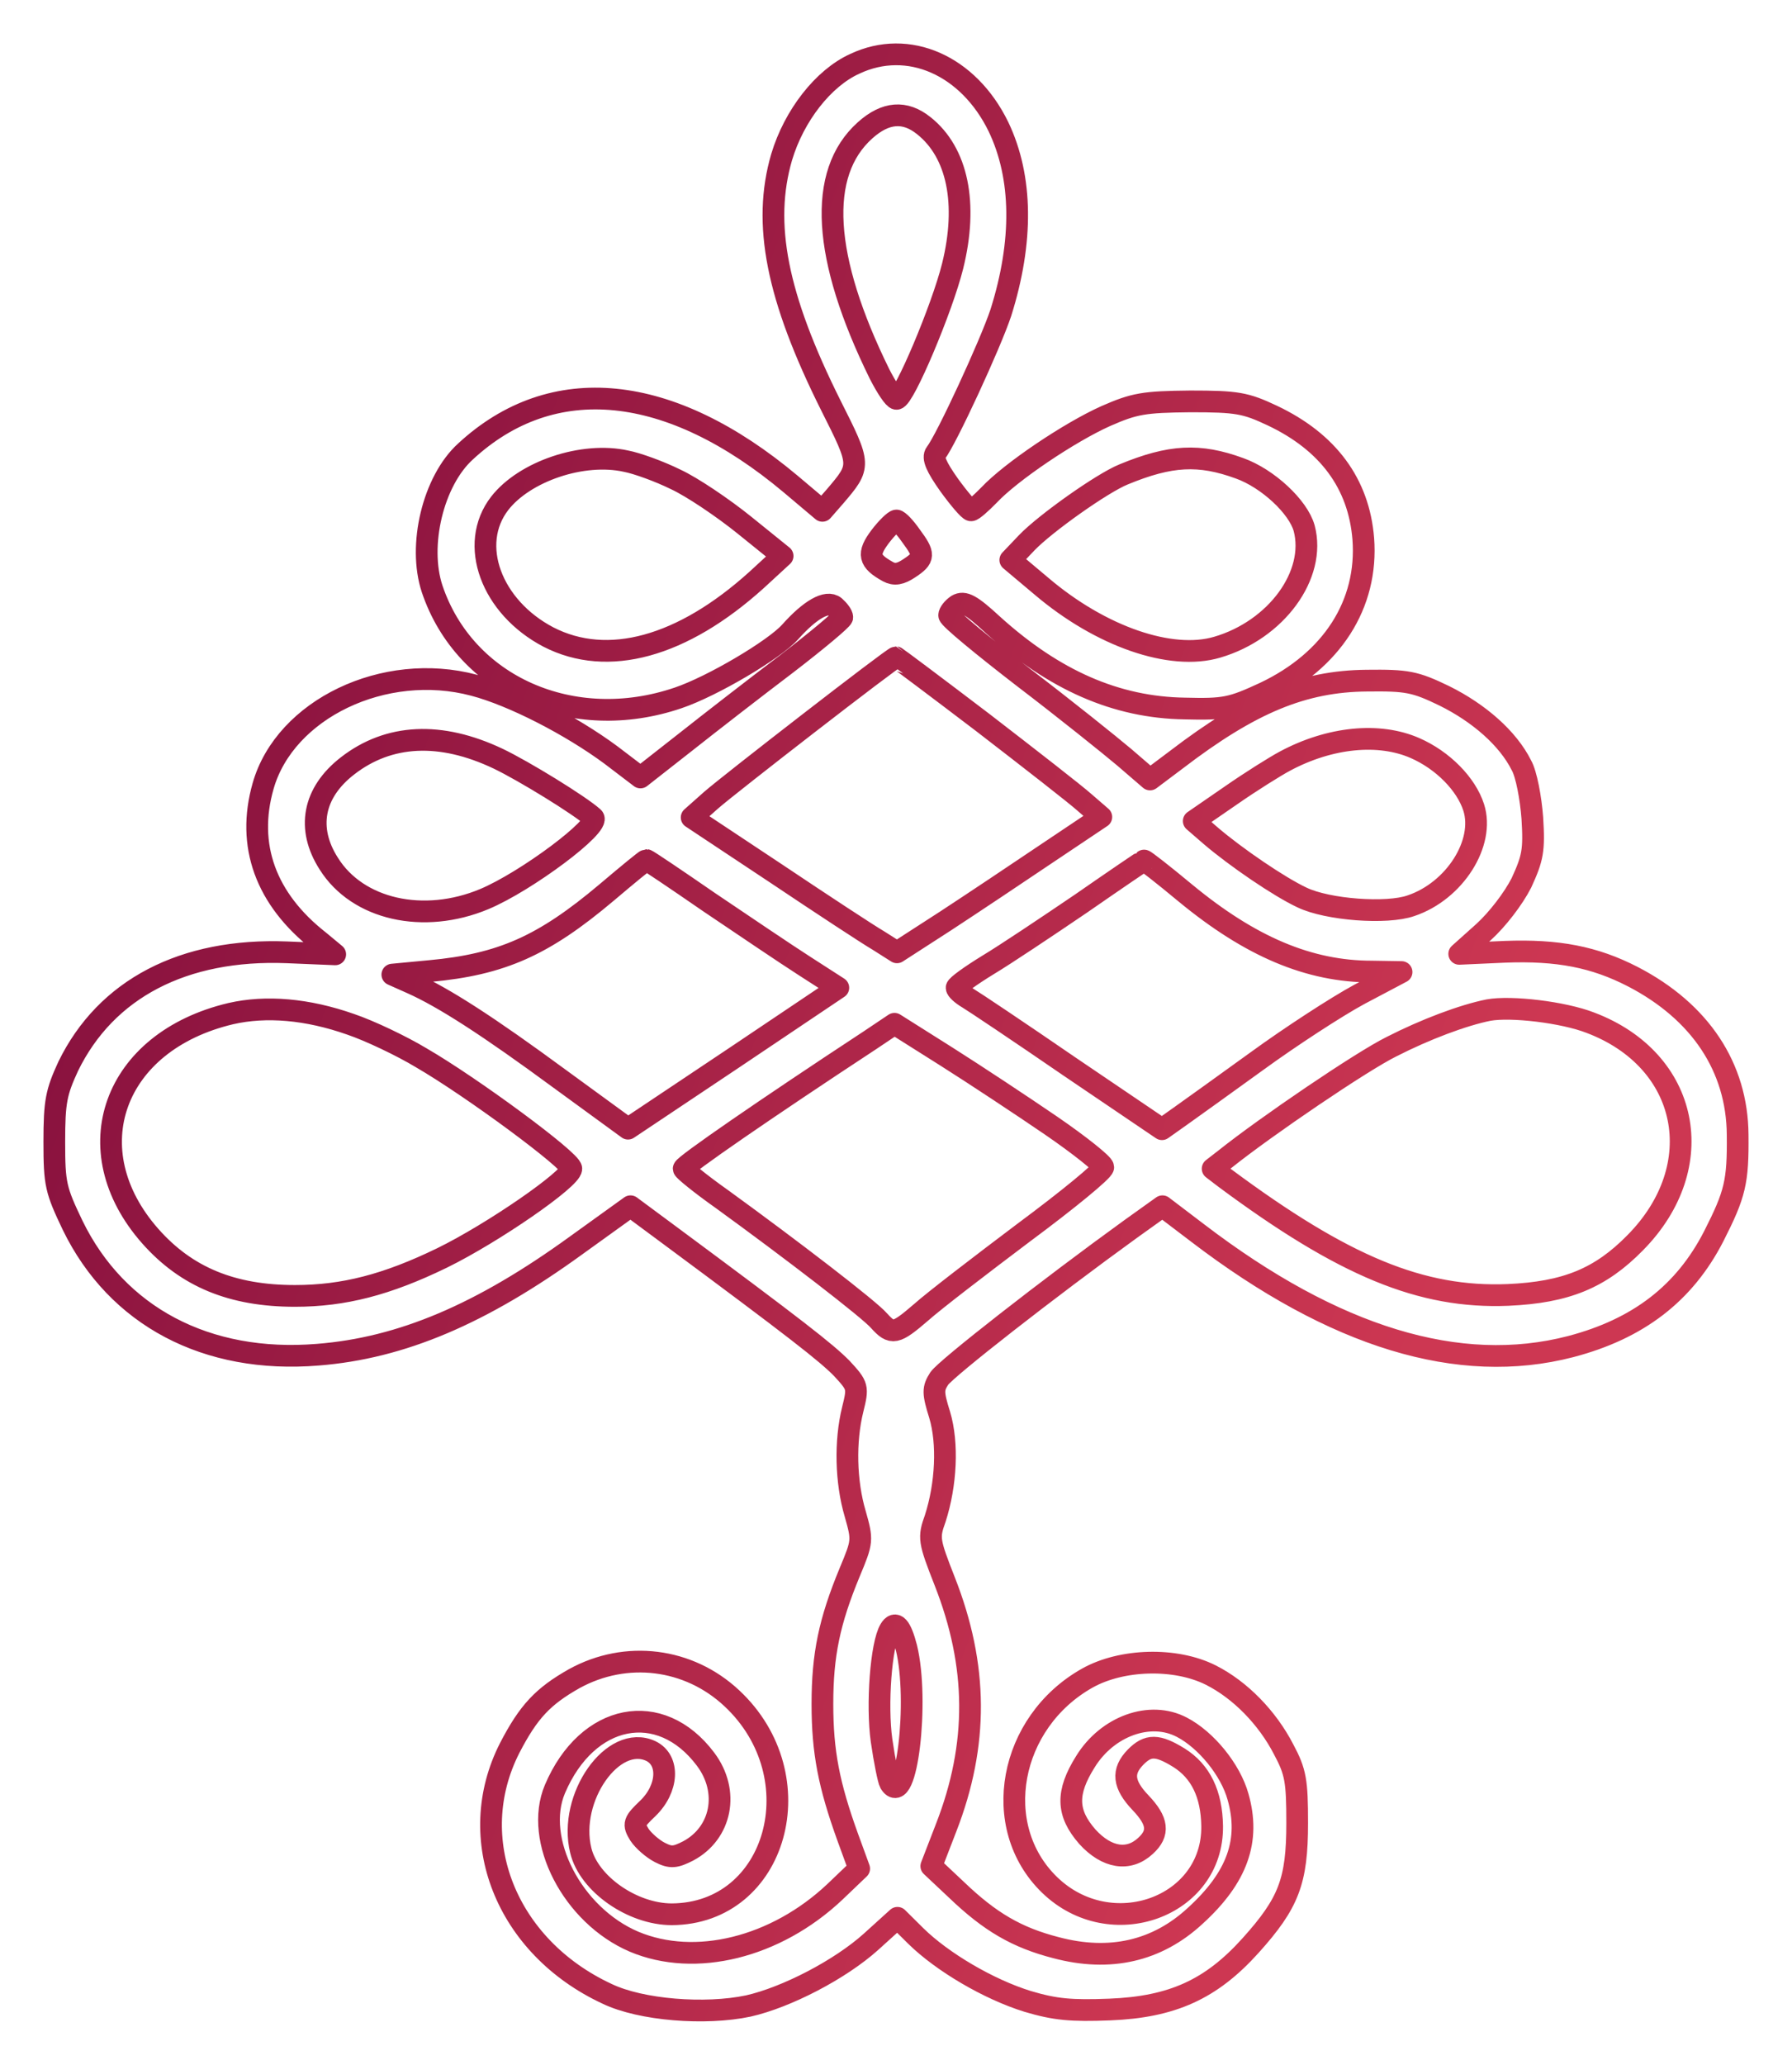 <svg width="33" height="38" viewBox="0 0 33 38" fill="none" xmlns="http://www.w3.org/2000/svg">
<path d="M15.74 1.175C15.163 1.436 14.623 2.126 14.394 2.891C14.037 4.113 14.302 5.465 15.3 7.461C15.859 8.571 15.859 8.571 15.373 9.14L15.145 9.401L14.559 8.907C12.334 7.042 10.173 6.827 8.571 8.31C7.976 8.851 7.692 10.036 7.958 10.838C8.562 12.629 10.549 13.505 12.49 12.843C13.121 12.629 14.257 11.957 14.55 11.631C14.916 11.22 15.227 11.043 15.373 11.164C15.447 11.23 15.511 11.314 15.511 11.36C15.511 11.398 15.044 11.789 14.485 12.218C13.918 12.647 13.076 13.3 12.627 13.655L11.794 14.308L11.254 13.897C10.512 13.347 9.441 12.797 8.727 12.61C7.079 12.172 5.248 13.049 4.845 14.466C4.534 15.557 4.891 16.546 5.88 17.32L6.173 17.563L5.285 17.526C3.38 17.451 1.952 18.197 1.256 19.624C1.037 20.1 1 20.268 1 21.014C1 21.797 1.027 21.9 1.339 22.553C2.154 24.223 3.801 25.099 5.852 24.931C7.39 24.81 8.864 24.185 10.613 22.917L11.611 22.199L12.316 22.721C14.659 24.456 15.218 24.894 15.502 25.183C15.804 25.51 15.804 25.528 15.703 25.939C15.557 26.526 15.575 27.273 15.749 27.86C15.886 28.345 15.886 28.364 15.648 28.933C15.273 29.838 15.145 30.453 15.145 31.358C15.145 32.244 15.264 32.85 15.611 33.811L15.822 34.389L15.373 34.818C14.284 35.844 12.801 36.208 11.675 35.733C10.54 35.248 9.825 33.858 10.219 32.925C10.814 31.526 12.16 31.265 12.993 32.375C13.442 32.972 13.286 33.736 12.673 34.063C12.435 34.184 12.352 34.194 12.151 34.091C12.023 34.026 11.849 33.876 11.775 33.764C11.656 33.569 11.666 33.531 11.931 33.279C12.306 32.916 12.334 32.393 11.986 32.225C11.29 31.899 10.457 33.084 10.695 34.054C10.842 34.669 11.647 35.229 12.371 35.229C14.312 35.219 15.016 32.692 13.478 31.255C12.682 30.509 11.528 30.369 10.576 30.892C9.999 31.218 9.734 31.498 9.386 32.169C8.535 33.839 9.313 35.826 11.18 36.693C11.803 36.992 12.984 37.085 13.78 36.917C14.485 36.758 15.474 36.245 16.042 35.733L16.527 35.294L16.866 35.63C17.351 36.106 18.202 36.609 18.926 36.833C19.429 36.982 19.722 37.01 20.436 36.982C21.59 36.936 22.304 36.609 23.027 35.807C23.732 35.024 23.888 34.623 23.888 33.55C23.888 32.776 23.86 32.608 23.64 32.197C23.338 31.61 22.835 31.097 22.295 30.826C21.645 30.5 20.656 30.528 20.024 30.882C18.578 31.694 18.221 33.615 19.328 34.688C20.454 35.779 22.34 35.098 22.322 33.606C22.313 33.018 22.112 32.599 21.709 32.347C21.315 32.104 21.141 32.104 20.912 32.337C20.656 32.599 20.683 32.841 21.004 33.177C21.324 33.513 21.352 33.736 21.095 33.97C20.784 34.259 20.381 34.194 20.024 33.802C19.64 33.363 19.631 32.99 19.988 32.421C20.39 31.768 21.178 31.479 21.764 31.787C22.212 32.02 22.661 32.571 22.798 33.065C23.027 33.867 22.789 34.548 22.011 35.257C21.306 35.91 20.436 36.106 19.448 35.844C18.724 35.658 18.23 35.369 17.616 34.781L17.15 34.343L17.424 33.634C18.019 32.104 18.01 30.659 17.397 29.101C17.104 28.355 17.095 28.299 17.223 27.944C17.424 27.319 17.461 26.564 17.305 26.041C17.177 25.631 17.177 25.556 17.296 25.37C17.424 25.183 19.31 23.71 20.821 22.618L21.407 22.199L22.057 22.693C24.574 24.614 26.872 25.314 28.923 24.782C30.168 24.456 31.02 23.803 31.56 22.749C31.953 21.975 32.008 21.751 31.999 20.883C31.99 19.643 31.312 18.617 30.067 17.973C29.362 17.61 28.685 17.479 27.715 17.516L26.872 17.554L27.321 17.152C27.577 16.919 27.87 16.537 28.017 16.248C28.227 15.791 28.255 15.651 28.218 15.054C28.191 14.69 28.108 14.242 28.017 14.084C27.77 13.589 27.238 13.123 26.598 12.806C26.058 12.545 25.911 12.517 25.169 12.526C23.998 12.536 23.027 12.937 21.663 13.981L21.178 14.345L20.702 13.935C20.436 13.711 19.612 13.049 18.852 12.47C18.102 11.892 17.479 11.379 17.479 11.323C17.479 11.276 17.543 11.192 17.626 11.136C17.754 11.062 17.882 11.127 18.285 11.5C19.411 12.517 20.555 13.021 21.819 13.039C22.551 13.058 22.679 13.03 23.284 12.75C24.529 12.162 25.197 11.118 25.105 9.914C25.023 8.898 24.455 8.133 23.43 7.648C22.936 7.415 22.78 7.387 21.919 7.387C21.068 7.396 20.894 7.424 20.363 7.657C19.695 7.956 18.614 8.683 18.212 9.112C18.065 9.262 17.919 9.392 17.882 9.392C17.845 9.392 17.662 9.178 17.479 8.926C17.241 8.59 17.168 8.422 17.232 8.338C17.424 8.096 18.239 6.333 18.431 5.754C18.843 4.449 18.834 3.264 18.386 2.331C17.836 1.203 16.728 0.708 15.74 1.175ZM17.012 2.313C17.635 2.807 17.827 3.749 17.543 4.896C17.351 5.671 16.646 7.34 16.509 7.34C16.463 7.34 16.326 7.135 16.197 6.883C15.145 4.747 15.044 3.189 15.932 2.397C16.307 2.061 16.664 2.033 17.012 2.313ZM12.444 8.823C12.746 8.963 13.314 9.346 13.707 9.663L14.412 10.232L13.936 10.67C12.563 11.911 11.19 12.284 10.1 11.724C9.047 11.174 8.617 10.017 9.203 9.262C9.661 8.674 10.732 8.31 11.528 8.487C11.73 8.525 12.142 8.674 12.444 8.823ZM22.826 8.618C23.348 8.805 23.906 9.327 24.016 9.719C24.245 10.577 23.503 11.593 22.414 11.911C21.562 12.162 20.271 11.715 19.182 10.791L18.605 10.306L18.907 9.989C19.246 9.635 20.299 8.888 20.693 8.73C21.553 8.375 22.084 8.347 22.826 8.618ZM16.774 9.859C17.03 10.204 17.03 10.269 16.747 10.456C16.582 10.567 16.472 10.586 16.353 10.521C15.996 10.325 15.969 10.194 16.207 9.877C16.335 9.709 16.472 9.579 16.509 9.579C16.545 9.579 16.664 9.7 16.774 9.859ZM18.102 13.3C18.962 13.963 19.814 14.625 19.979 14.774L20.281 15.035L19.292 15.697C18.752 16.061 17.9 16.63 17.415 16.947L16.518 17.526L16.179 17.311C15.987 17.199 15.135 16.64 14.284 16.07L12.737 15.044L13.094 14.727C13.423 14.438 16.445 12.097 16.5 12.097C16.509 12.097 17.232 12.638 18.102 13.3ZM9.175 13.963C9.642 14.186 10.677 14.821 10.924 15.044C11.08 15.184 9.697 16.22 8.919 16.546C7.802 17.013 6.585 16.742 6.054 15.893C5.642 15.25 5.761 14.588 6.402 14.093C7.161 13.505 8.114 13.459 9.175 13.963ZM26.058 13.767C26.57 13.991 27 14.429 27.138 14.858C27.348 15.511 26.79 16.397 25.984 16.668C25.536 16.826 24.446 16.742 23.979 16.518C23.558 16.322 22.753 15.772 22.295 15.38L21.983 15.11L22.661 14.643C23.036 14.382 23.485 14.102 23.659 14.009C24.492 13.562 25.398 13.477 26.058 13.767ZM13.057 16.602C13.68 17.022 14.467 17.554 14.815 17.777L15.438 18.178L13.506 19.475L11.565 20.771L10.311 19.857C8.992 18.887 8.168 18.356 7.582 18.095L7.225 17.936L7.912 17.871C9.24 17.749 10.009 17.404 11.171 16.425C11.556 16.099 11.885 15.828 11.904 15.828C11.922 15.828 12.435 16.173 13.057 16.602ZM21.828 16.434C23.027 17.423 24.107 17.88 25.261 17.88L25.81 17.889L25.032 18.3C24.602 18.533 23.759 19.083 23.155 19.522C22.551 19.96 21.91 20.417 21.727 20.548L21.398 20.781L19.704 19.634C18.779 18.999 17.928 18.43 17.818 18.365C17.708 18.3 17.616 18.216 17.616 18.178C17.616 18.141 17.873 17.955 18.193 17.759C18.505 17.572 19.273 17.059 19.905 16.63C20.537 16.192 21.059 15.837 21.068 15.837C21.077 15.828 21.425 16.099 21.828 16.434ZM6.456 18.85C6.813 18.971 7.399 19.251 7.756 19.466C8.69 20.007 10.521 21.359 10.521 21.508C10.521 21.695 9.075 22.693 8.141 23.15C7.125 23.644 6.328 23.849 5.431 23.849C4.278 23.849 3.435 23.504 2.767 22.749C1.366 21.163 2.08 19.167 4.25 18.654C4.9 18.505 5.66 18.57 6.456 18.85ZM29.289 18.822C31.111 19.512 31.505 21.462 30.113 22.87C29.472 23.523 28.841 23.784 27.77 23.831C26.177 23.896 24.748 23.308 22.551 21.676L22.331 21.508L22.56 21.331C23.32 20.725 25.078 19.531 25.627 19.261C26.25 18.943 26.945 18.682 27.412 18.589C27.824 18.514 28.786 18.626 29.289 18.822ZM19.356 20.715C19.887 21.079 20.317 21.424 20.317 21.48C20.317 21.546 19.658 22.087 18.852 22.684C18.047 23.29 17.195 23.943 16.966 24.148C16.49 24.558 16.426 24.568 16.188 24.306C16.014 24.101 14.568 22.991 13.295 22.068C12.911 21.797 12.59 21.536 12.59 21.508C12.581 21.452 14.11 20.398 16.014 19.148L16.472 18.841L17.433 19.447C17.964 19.783 18.825 20.352 19.356 20.715ZM16.692 30.323C16.93 31.302 16.692 33.307 16.39 32.813C16.362 32.766 16.289 32.412 16.234 32.03C16.142 31.377 16.225 30.257 16.39 29.987C16.49 29.819 16.591 29.931 16.692 30.323Z" stroke="url(#paint0_linear_168_811)" stroke-width="0.4" stroke-linecap="round" stroke-linejoin="round"/>
<defs>
<linearGradient id="paint0_linear_168_811" x1="24.572" y1="29.002" x2="-7.714" y2="16.736" gradientUnits="userSpaceOnUse">
<stop stop-color="#CD3752"/>
<stop offset="1" stop-color="#720538"/>
</linearGradient>
</defs>
</svg>
